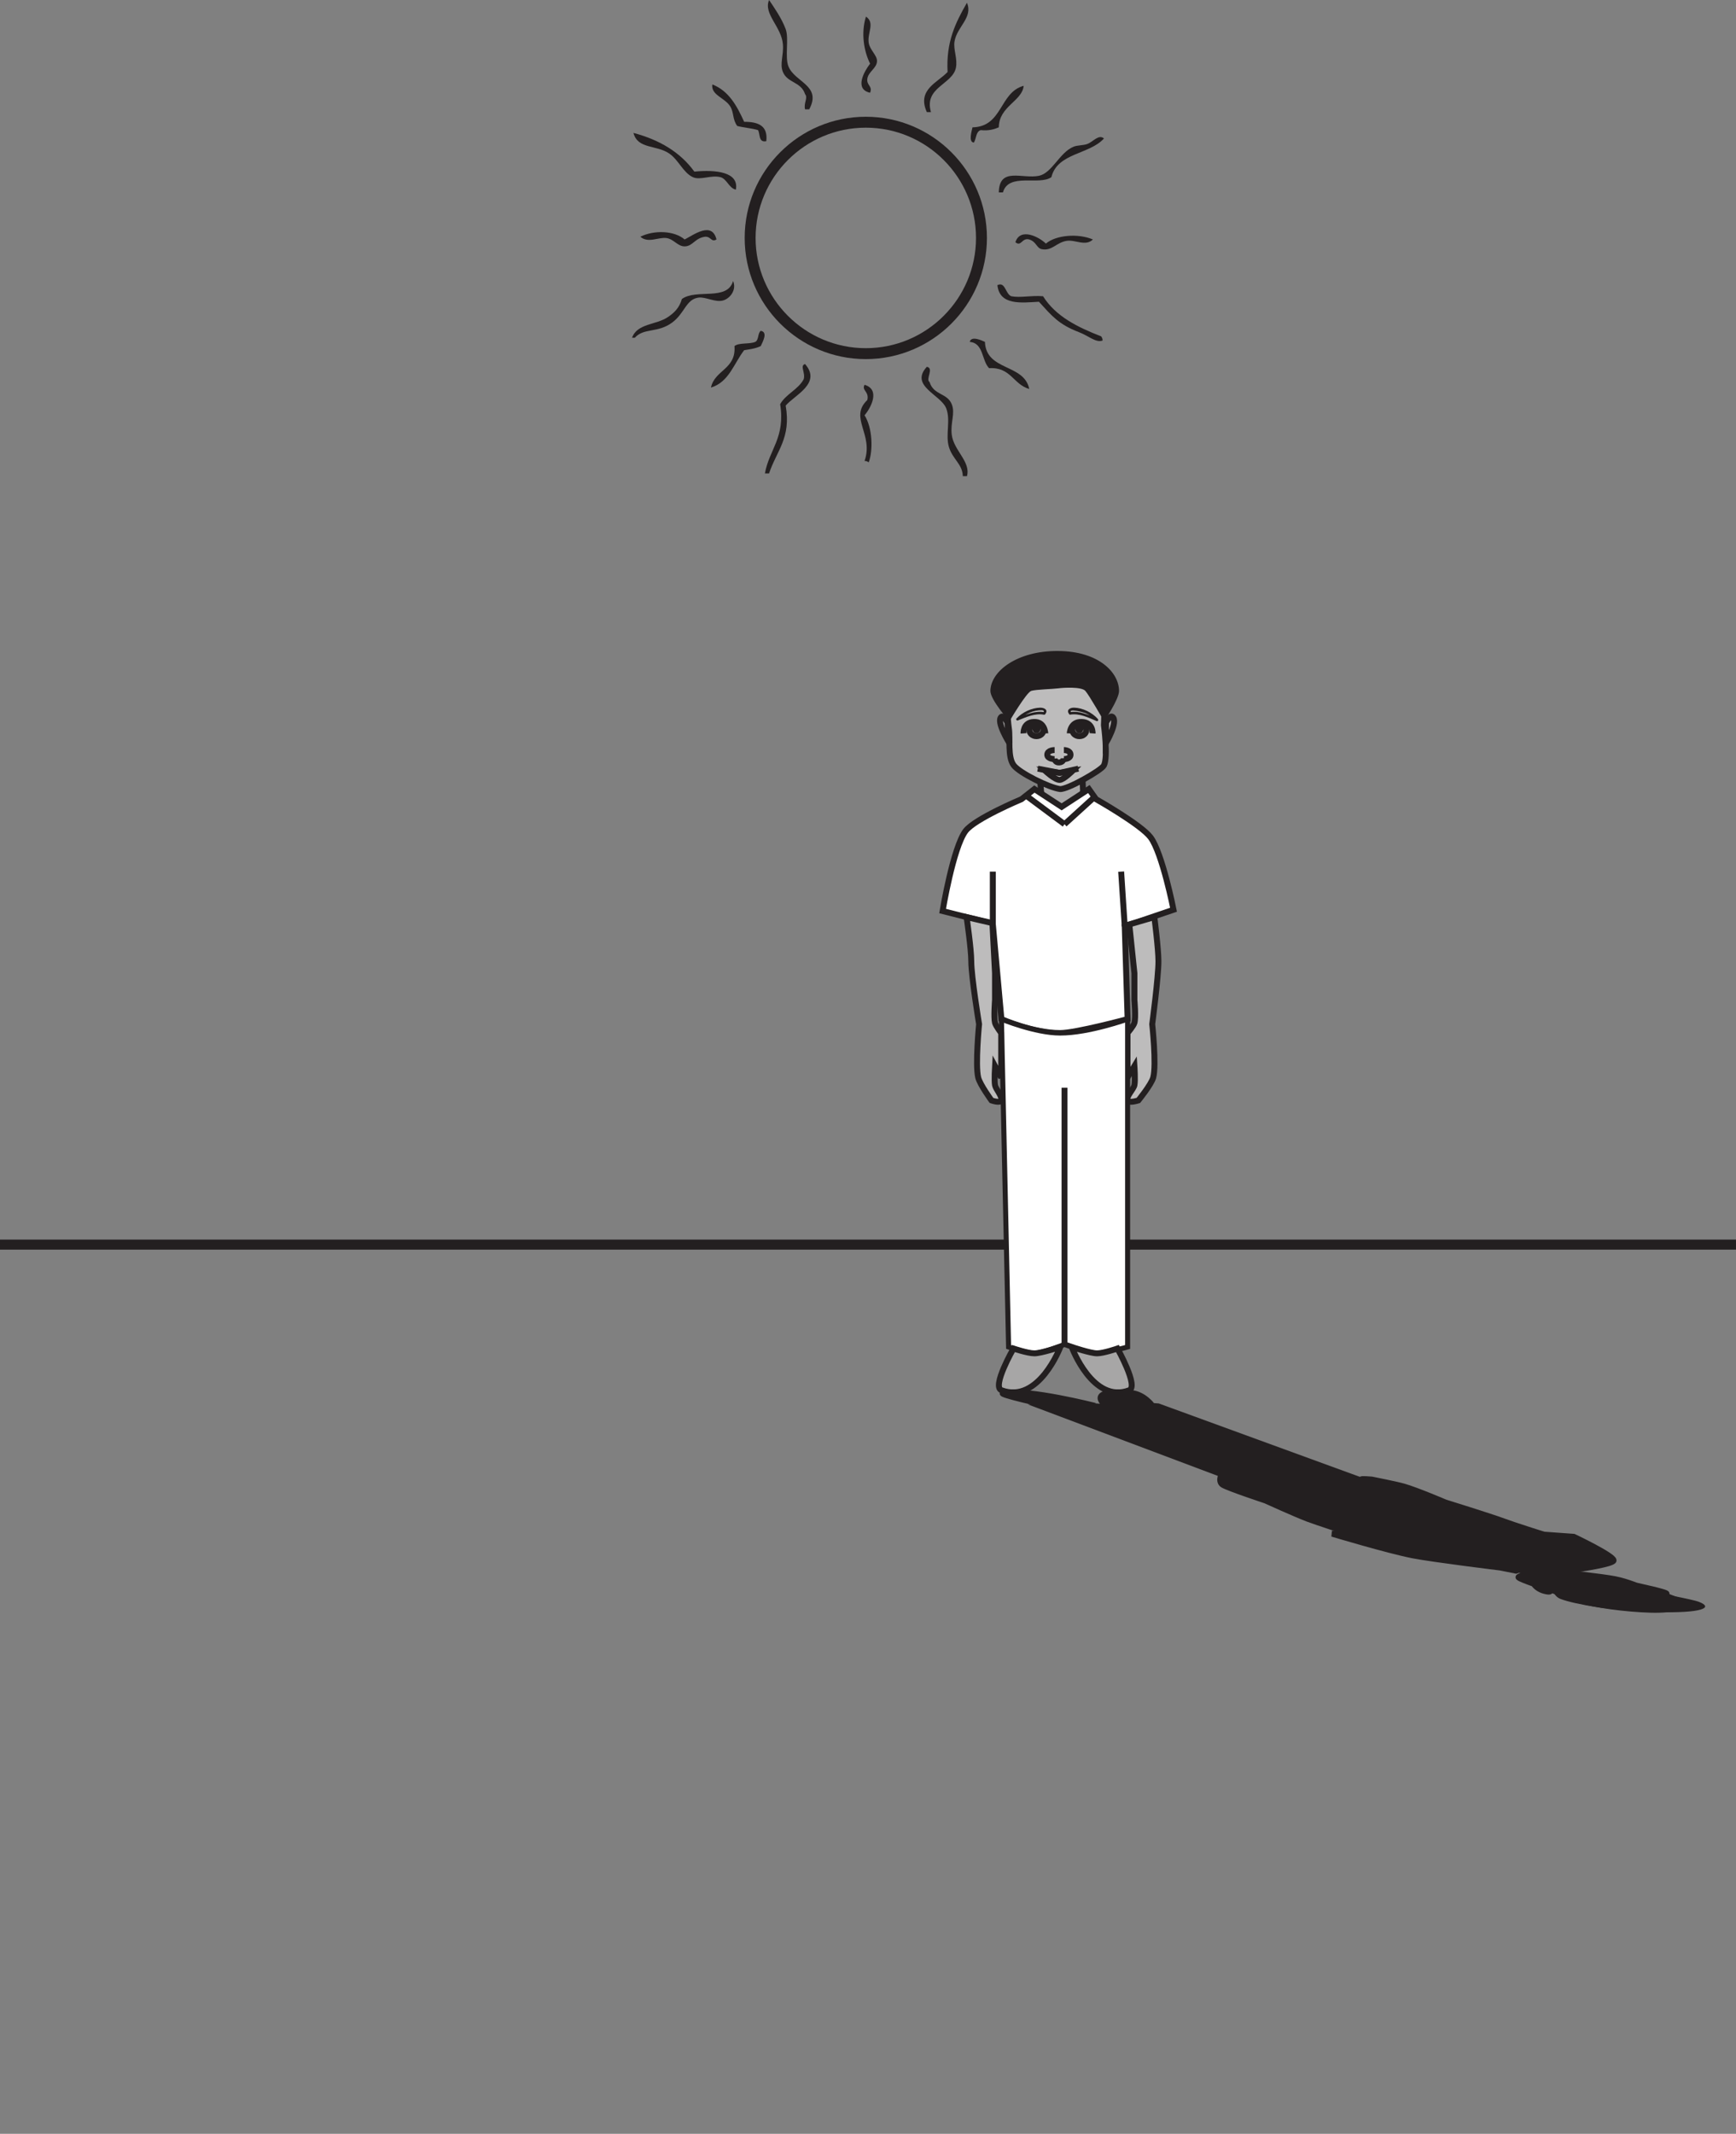 <?xml version="1.0" encoding="UTF-8"?>
<svg xmlns="http://www.w3.org/2000/svg" xmlns:xlink="http://www.w3.org/1999/xlink" width="344.666pt" height="423.491pt" viewBox="0 0 344.666 423.491" version="1.1">
<rect x="0" y="0" width="344.666" height="423.491" fill="#808080" stroke="none"/>
<defs>
<clipPath id="clip1">
  <path d="M 0 246 L 344.664 246 L 344.664 249 L 0 249 Z M 0 246 "/>
</clipPath>
</defs>
<g id="surface1">
<g clip-path="url(#clip1)" clip-rule="nonzero">
<path style="fill:none;stroke-width:2;stroke-linecap:butt;stroke-linejoin:miter;stroke:rgb(13.73%,12.16%,12.549%);stroke-opacity:1;stroke-miterlimit:10;" d="M 0.001 -0.002 L -344.666 -0.002 " transform="matrix(1,0,0,-1,344.666,247.014)"/>
</g>
<path style=" stroke:none;fill-rule:nonzero;fill:rgb(65.492%,64.864%,65.019%);fill-opacity:1;" d="M 215.043 163.105 L 206.516 163.105 L 206.516 154.938 L 215.043 154.938 Z M 215.043 163.105 "/>
<path style="fill-rule:nonzero;fill:rgb(100%,100%,100%);fill-opacity:1;stroke-width:1.176;stroke-linecap:butt;stroke-linejoin:miter;stroke:rgb(13.73%,12.16%,12.549%);stroke-opacity:1;stroke-miterlimit:4;" d="M 0.001 0 C 0.001 0 -9.276 -3.875 -11.104 -6.308 C -13.588 -9.609 -15.663 -22.195 -15.663 -22.195 L -5.694 -24.719 L -3.987 -43.64 C -3.987 -43.64 2.275 -46.426 7.689 -46.41 C 10.841 -46.398 21.068 -43.64 21.068 -43.64 L 20.498 -25.222 L 30.185 -21.941 C 30.185 -21.941 27.962 -10.676 25.626 -7.566 C 23.712 -5.023 14.806 0 14.806 0 L 13.38 2.016 L 7.974 -1.515 L 2.56 2.016 Z M 0.001 0 " transform="matrix(1,0,0,-1,202.807,158.613)"/>
<path style=" stroke:none;fill-rule:nonzero;fill:rgb(74.12%,73.648%,73.766%);fill-opacity:1;" d="M 223.855 218.395 C 223.543 217.617 225.051 216.207 225.23 215.371 C 225.426 214.449 225.23 211.574 225.23 211.574 L 223.855 213.852 L 223.855 205.023 C 223.855 205.023 225.051 203.633 225.23 203.004 C 225.543 201.945 225.23 198.469 225.23 198.469 L 225.23 193.164 L 224.215 183.465 L 229.188 182.016 C 229.188 182.016 230 188.34 229.996 190.789 C 229.996 193.934 228.762 203.258 228.762 203.258 C 228.762 203.258 229.641 211.352 228.961 213.852 C 228.582 215.25 226.012 218.395 226.012 218.395 C 226.012 218.395 224.105 219.008 223.855 218.395 "/>
<path style="fill:none;stroke-width:1.176;stroke-linecap:butt;stroke-linejoin:miter;stroke:rgb(13.73%,12.16%,12.549%);stroke-opacity:1;stroke-miterlimit:4;" d="M -0.001 0 C -0.313 0.778 1.195 2.188 1.374 3.024 C 1.57 3.945 1.374 6.82 1.374 6.82 L -0.001 4.543 L -0.001 13.371 C -0.001 13.371 1.195 14.762 1.374 15.391 C 1.687 16.449 1.374 19.926 1.374 19.926 L 1.374 25.231 L 0.359 34.93 L 5.332 36.379 C 5.332 36.379 6.144 30.055 6.14 27.606 C 6.14 24.461 4.906 15.137 4.906 15.137 C 4.906 15.137 5.785 7.043 5.105 4.543 C 4.726 3.145 2.156 0 2.156 0 C 2.156 0 0.249 -0.613 -0.001 0 Z M -0.001 0 " transform="matrix(1,0,0,-1,223.856,218.395)"/>
<path style=" stroke:none;fill-rule:nonzero;fill:rgb(100%,100%,100%);fill-opacity:1;" d="M 200.246 267.328 L 198.82 202.254 C 198.82 202.254 205.512 205.023 210.496 205.023 C 216.188 205.023 223.875 202.254 223.875 202.254 L 223.875 267.328 C 223.875 267.328 219.219 268.648 217.613 268.594 C 215.973 268.531 211.348 266.824 211.348 266.824 C 211.348 266.824 206.949 268.555 205.367 268.594 C 204.035 268.621 200.246 267.328 200.246 267.328 "/>
<path style="fill:none;stroke-width:1;stroke-linecap:butt;stroke-linejoin:miter;stroke:rgb(13.73%,12.16%,12.549%);stroke-opacity:1;stroke-miterlimit:10;" d="M 0.001 0.001 L -1.424 65.075 C -1.424 65.075 5.267 62.306 10.251 62.306 C 15.943 62.306 23.63 65.075 23.63 65.075 L 23.63 0.001 C 23.63 0.001 18.974 -1.319 17.369 -1.264 C 15.728 -1.202 11.103 0.505 11.103 0.505 C 11.103 0.505 6.705 -1.225 5.123 -1.264 C 3.791 -1.292 0.001 0.001 0.001 0.001 Z M 0.001 0.001 " transform="matrix(1,0,0,-1,200.245,267.329)"/>
<path style="fill:none;stroke-width:1.176;stroke-linecap:butt;stroke-linejoin:miter;stroke:rgb(13.73%,12.16%,12.549%);stroke-opacity:1;stroke-miterlimit:4;" d="M 0.001 0.001 L 0.001 50.954 " transform="matrix(1,0,0,-1,211.35,266.825)"/>
<path style=" stroke:none;fill-rule:nonzero;fill:rgb(74.12%,73.648%,73.766%);fill-opacity:1;" d="M 200.312 144.605 C 200.016 142.602 199.785 138.504 200.312 136.531 C 200.914 134.309 205.543 130.766 210.094 130.824 C 214.656 130.891 218.762 133.594 219.168 136.781 C 219.41 138.738 219.168 143.914 219.168 143.914 C 219.168 143.914 220.035 150.23 219.168 151.918 C 218.656 152.906 211.812 156.773 210.441 156.598 C 208.27 156.312 202.395 153.402 201.262 151.883 C 200 150.211 200.605 146.547 200.312 144.605 "/>
<path style="fill:none;stroke-width:1.176;stroke-linecap:butt;stroke-linejoin:miter;stroke:rgb(13.73%,12.16%,12.549%);stroke-opacity:1;stroke-miterlimit:4;" d="M -0.001 -0.002 C -0.297 2.002 -0.528 6.1 -0.001 8.072 C 0.601 10.295 5.23 13.838 9.781 13.779 C 14.343 13.713 18.449 11.01 18.855 7.822 C 19.097 5.865 18.855 0.69 18.855 0.69 C 18.855 0.69 19.722 -5.627 18.855 -7.314 C 18.343 -8.303 11.499 -12.17 10.128 -11.994 C 7.957 -11.709 2.082 -8.799 0.949 -7.279 C -0.313 -5.607 0.292 -1.943 -0.001 -0.002 Z M -0.001 -0.002 " transform="matrix(1,0,0,-1,200.313,144.604)"/>
<path style=" stroke:none;fill-rule:nonzero;fill:rgb(74.12%,73.648%,73.766%);fill-opacity:1;" d="M 198.777 218.395 C 199.066 217.617 197.711 216.207 197.547 215.371 C 197.379 214.449 197.547 211.574 197.547 211.574 L 198.777 213.852 L 198.777 205.023 C 198.777 205.023 197.719 203.633 197.547 203.004 C 197.277 201.945 197.547 198.469 197.547 198.469 L 197.547 193.164 L 197.035 183.207 L 191.906 182.016 C 191.906 182.016 192.836 188.332 192.836 190.773 C 192.84 193.914 194.387 203.258 194.387 203.258 C 194.387 203.258 193.602 211.352 194.211 213.852 C 194.551 215.25 196.848 218.395 196.848 218.395 C 196.848 218.395 198.559 219.008 198.777 218.395 "/>
<path style="fill:none;stroke-width:1.176;stroke-linecap:butt;stroke-linejoin:miter;stroke:rgb(13.73%,12.16%,12.549%);stroke-opacity:1;stroke-miterlimit:4;" d="M -0.001 0 C 0.288 0.778 -1.068 2.188 -1.232 3.024 C -1.4 3.945 -1.232 6.82 -1.232 6.82 L -0.001 4.543 L -0.001 13.371 C -0.001 13.371 -1.06 14.762 -1.232 15.391 C -1.501 16.449 -1.232 19.926 -1.232 19.926 L -1.232 25.231 L -1.744 35.188 L -6.873 36.379 C -6.873 36.379 -5.943 30.063 -5.943 27.621 C -5.939 24.481 -4.392 15.137 -4.392 15.137 C -4.392 15.137 -5.177 7.043 -4.568 4.543 C -4.228 3.145 -1.931 0 -1.931 0 C -1.931 0 -0.22 -0.613 -0.001 0 Z M -0.001 0 " transform="matrix(1,0,0,-1,198.779,218.395)"/>
<path style="fill:none;stroke-width:1.176;stroke-linecap:butt;stroke-linejoin:miter;stroke:rgb(13.73%,12.16%,12.549%);stroke-opacity:1;stroke-miterlimit:4;" d="M -0.002 -0.002 L 0.112 -2.724 " transform="matrix(1,0,0,-1,214.931,154.619)"/>
<path style="fill:none;stroke-width:1.176;stroke-linecap:butt;stroke-linejoin:miter;stroke:rgb(13.73%,12.16%,12.549%);stroke-opacity:1;stroke-miterlimit:4;" d="M 0.001 -0.001 L 0.205 -2.407 " transform="matrix(1,0,0,-1,206.514,154.937)"/>
<path style=" stroke:none;fill-rule:nonzero;fill:rgb(65.492%,64.864%,65.019%);fill-opacity:1;" d="M 198.82 275.91 C 196.875 275.176 201.219 267.637 201.219 267.637 C 201.219 267.637 204.035 268.59 205.367 268.594 C 206.707 268.594 210.523 267.328 210.523 267.328 C 210.523 267.328 206.223 278.68 198.82 275.91 "/>
<path style="fill:none;stroke-width:1.176;stroke-linecap:butt;stroke-linejoin:miter;stroke:rgb(13.73%,12.16%,12.549%);stroke-opacity:1;stroke-miterlimit:4;" d="M 0.002 -0.002 C -1.944 0.733 2.4 8.272 2.4 8.272 C 2.4 8.272 5.216 7.319 6.548 7.315 C 7.888 7.315 11.705 8.58 11.705 8.58 C 11.705 8.58 7.404 -2.771 0.002 -0.002 Z M 0.002 -0.002 " transform="matrix(1,0,0,-1,198.819,275.908)"/>
<path style=" stroke:none;fill-rule:nonzero;fill:rgb(65.492%,64.864%,65.019%);fill-opacity:1;" d="M 224.203 275.91 C 226.098 275.176 221.859 267.637 221.859 267.637 C 221.859 267.637 219.102 268.59 217.809 268.594 C 216.504 268.594 212.773 267.328 212.773 267.328 C 212.773 267.328 216.973 278.68 224.203 275.91 "/>
<path style="fill:none;stroke-width:1.176;stroke-linecap:butt;stroke-linejoin:miter;stroke:rgb(13.73%,12.16%,12.549%);stroke-opacity:1;stroke-miterlimit:4;" d="M -0.001 -0.002 C 1.893 0.733 -2.345 8.272 -2.345 8.272 C -2.345 8.272 -5.103 7.319 -6.396 7.315 C -7.701 7.315 -11.431 8.58 -11.431 8.58 C -11.431 8.58 -7.232 -2.771 -0.001 -0.002 Z M -0.001 -0.002 " transform="matrix(1,0,0,-1,224.205,275.908)"/>
<path style="fill:none;stroke-width:1.176;stroke-linecap:butt;stroke-linejoin:miter;stroke:rgb(13.73%,12.16%,12.549%);stroke-opacity:1;stroke-miterlimit:4;" d="M 0 -0.002 L 7.637 -5.681 " transform="matrix(1,0,0,-1,203.714,157.897)"/>
<path style="fill:none;stroke-width:1.176;stroke-linecap:butt;stroke-linejoin:miter;stroke:rgb(13.73%,12.16%,12.549%);stroke-opacity:1;stroke-miterlimit:4;" d="M 0.001 -0.001 L 5.951 5.402 " transform="matrix(1,0,0,-1,211.35,163.577)"/>
<path style="fill:none;stroke-width:1.176;stroke-linecap:butt;stroke-linejoin:miter;stroke:rgb(13.73%,12.16%,12.549%);stroke-opacity:1;stroke-miterlimit:4;" d="M 0.001 0 L 0.001 10.344 " transform="matrix(1,0,0,-1,197.112,183.332)"/>
<path style="fill:none;stroke-width:1.176;stroke-linecap:butt;stroke-linejoin:miter;stroke:rgb(13.73%,12.16%,12.549%);stroke-opacity:1;stroke-miterlimit:4;" d="M -0.001 0 L -0.711 10.848 " transform="matrix(1,0,0,-1,223.305,183.836)"/>
<path style="fill-rule:nonzero;fill:rgb(65.492%,64.864%,65.019%);fill-opacity:1;stroke-width:1.176;stroke-linecap:butt;stroke-linejoin:miter;stroke:rgb(13.73%,12.16%,12.549%);stroke-opacity:1;stroke-miterlimit:4;" d="M 0.001 -0.001 C 0.001 -0.001 -0.707 1.491 -1.167 1.148 C -2.343 0.257 0.415 -4.106 0.415 -4.106 Z M 0.001 -0.001 " transform="matrix(1,0,0,-1,200,143.402)"/>
<path style="fill-rule:nonzero;fill:rgb(65.492%,64.864%,65.019%);fill-opacity:1;stroke-width:1.176;stroke-linecap:butt;stroke-linejoin:miter;stroke:rgb(13.73%,12.16%,12.549%);stroke-opacity:1;stroke-miterlimit:4;" d="M 0.001 -0.001 C 0.001 -0.001 0.766 1.491 1.266 1.148 C 2.543 0.257 -0.027 -4.106 -0.027 -4.106 Z M 0.001 -0.001 " transform="matrix(1,0,0,-1,219.582,143.402)"/>
<path style="fill:none;stroke-width:1.176;stroke-linecap:butt;stroke-linejoin:miter;stroke:rgb(13.73%,12.16%,12.549%);stroke-opacity:1;stroke-miterlimit:4;" d="M 0.001 0 C 0.001 0 -0.057 2.356 -2.26 2.27 C -4.463 2.192 -4.315 0 -4.315 0 " transform="matrix(1,0,0,-1,207.53,145.551)"/>
<path style="fill:none;stroke-width:1.176;stroke-linecap:butt;stroke-linejoin:miter;stroke:rgb(13.73%,12.16%,12.549%);stroke-opacity:1;stroke-miterlimit:4;" d="M 0.001 -0.001 C 0.001 -0.676 -0.627 -1.223 -1.397 -1.223 C -2.166 -1.223 -2.791 -0.676 -2.791 -0.001 C -2.791 0.679 -2.166 1.226 -1.397 1.226 C -0.627 1.226 0.001 0.679 0.001 -0.001 Z M 0.001 -0.001 " transform="matrix(1,0,0,-1,207.174,144.882)"/>
<path style=" stroke:none;fill-rule:nonzero;fill:rgb(13.73%,12.16%,12.549%);fill-opacity:1;" d="M 206.59 144.609 C 206.59 145.129 206.227 145.551 205.777 145.551 C 205.332 145.551 204.969 145.129 204.969 144.609 C 204.969 144.086 205.332 143.656 205.777 143.656 C 206.227 143.656 206.59 144.086 206.59 144.609 "/>
<path style="fill:none;stroke-width:1.176;stroke-linecap:butt;stroke-linejoin:miter;stroke:rgb(13.73%,12.16%,12.549%);stroke-opacity:1;stroke-miterlimit:4;" d="M 0.001 0 C 0.001 0 0.063 2.356 2.372 2.27 C 4.684 2.192 4.532 0 4.532 0 " transform="matrix(1,0,0,-1,212.39,145.551)"/>
<path style="fill:none;stroke-width:1.176;stroke-linecap:butt;stroke-linejoin:miter;stroke:rgb(13.73%,12.16%,12.549%);stroke-opacity:1;stroke-miterlimit:4;" d="M 0.001 -0.001 C 0.001 -0.676 0.626 -1.223 1.392 -1.223 C 2.162 -1.223 2.783 -0.676 2.783 -0.001 C 2.783 0.679 2.162 1.226 1.392 1.226 C 0.626 1.226 0.001 0.679 0.001 -0.001 Z M 0.001 -0.001 " transform="matrix(1,0,0,-1,212.905,144.882)"/>
<path style=" stroke:none;fill-rule:nonzero;fill:rgb(13.73%,12.16%,12.549%);fill-opacity:1;" d="M 213.488 144.609 C 213.488 145.129 213.848 145.551 214.297 145.551 C 214.746 145.551 215.105 145.129 215.105 144.609 C 215.105 144.086 214.746 143.656 214.297 143.656 C 213.848 143.656 213.488 144.086 213.488 144.609 "/>
<path style="fill:none;stroke-width:1.176;stroke-linecap:butt;stroke-linejoin:miter;stroke:rgb(13.73%,12.16%,12.549%);stroke-opacity:1;stroke-miterlimit:4;" d="M 0.001 0 L 4.337 -0.836 L 8.048 0 " transform="matrix(1,0,0,-1,206.045,152.555)"/>
<path style="fill:none;stroke-width:1.176;stroke-linecap:butt;stroke-linejoin:miter;stroke:rgb(13.73%,12.16%,12.549%);stroke-opacity:1;stroke-miterlimit:4;" d="M 0.002 -0.002 C 0.791 0.022 2.595 1.815 2.595 1.815 L 0.002 1.397 L -2.885 1.815 C -2.885 1.815 -0.936 -0.021 0.002 -0.002 Z M 0.002 -0.002 " transform="matrix(1,0,0,-1,210.381,154.783)"/>
<path style="fill:none;stroke-width:1.176;stroke-linecap:butt;stroke-linejoin:miter;stroke:rgb(13.73%,12.16%,12.549%);stroke-opacity:1;stroke-miterlimit:4;" d="M 0 0 C 0 0 1.317 0 1.317 -0.937 C 1.317 -1.801 0 -1.801 0 -1.801 " transform="matrix(1,0,0,-1,211.226,148.856)"/>
<path style="fill:none;stroke-width:1.176;stroke-linecap:butt;stroke-linejoin:miter;stroke:rgb(13.73%,12.16%,12.549%);stroke-opacity:1;stroke-miterlimit:4;" d="M 0.002 0 C 0.002 0 -1.456 0 -1.456 -0.937 C -1.456 -1.801 0.002 -1.801 0.002 -1.801 " transform="matrix(1,0,0,-1,209.381,148.856)"/>
<path style="fill:none;stroke-width:1.176;stroke-linecap:butt;stroke-linejoin:miter;stroke:rgb(13.73%,12.16%,12.549%);stroke-opacity:1;stroke-miterlimit:4;" d="M 0 0.001 C 0 0.001 0.028 -0.815 -0.914 -0.85 C -1.769 -0.882 -1.804 -0.061 -1.804 -0.061 " transform="matrix(1,0,0,-1,211.179,150.478)"/>
<path style=" stroke:none;fill-rule:nonzero;fill:rgb(13.73%,12.16%,12.549%);fill-opacity:1;" d="M 210.066 136.617 C 209.016 136.758 205.727 136.828 204.754 137.113 C 203.789 137.395 200.414 143.152 200.414 143.152 C 200.414 143.152 196.609 138.891 196.633 137.113 C 196.688 133.215 201.938 129.145 210.066 129.199 C 218.195 129.246 222.156 133.496 222.176 137.113 C 222.184 138.797 219.195 143.152 219.195 143.152 C 219.195 143.152 216.246 137.965 215.477 137.113 C 214.715 136.262 211.117 136.469 210.066 136.617 "/>
<path style=" stroke:none;fill-rule:nonzero;fill:rgb(13.73%,12.16%,12.549%);fill-opacity:1;" d="M 207.504 141.762 C 208.215 140.863 207.305 140.441 206.512 140.449 C 204.852 140.48 202.988 141.344 201.82 142.59 C 201.648 142.77 201.855 143.078 202.078 142.988 C 203.68 142.344 205.539 141.492 207.277 141.848 C 207.578 141.906 207.68 141.414 207.375 141.355 C 205.543 140.984 203.613 141.836 201.922 142.516 C 202.008 142.648 202.09 142.785 202.176 142.918 C 202.812 142.246 203.652 141.773 204.477 141.422 C 205.207 141.109 206 140.961 206.781 140.949 C 207.152 140.945 207.391 141.117 207.148 141.438 C 206.949 141.684 207.309 142.016 207.504 141.762 "/>
<path style=" stroke:none;fill-rule:nonzero;fill:rgb(13.73%,12.16%,12.549%);fill-opacity:1;" d="M 212.664 141.441 C 211.969 140.488 215.191 141.402 215.469 141.516 C 216.27 141.863 217.066 142.402 217.652 143.074 C 217.742 142.93 217.828 142.797 217.922 142.656 C 216.242 141.93 214.316 141.008 212.453 141.332 C 212.152 141.387 212.176 141.887 212.48 141.832 C 214.262 141.523 216.098 142.41 217.703 143.105 C 217.961 143.219 218.152 142.902 217.969 142.695 C 216.832 141.402 214.957 140.496 213.273 140.445 C 212.504 140.422 211.625 140.844 212.266 141.723 C 212.453 141.98 212.852 141.695 212.664 141.441 "/>
<path style=" stroke:none;fill-rule:nonzero;fill:rgb(13.73%,12.16%,12.549%);fill-opacity:1;" d="M 297.082 309.824 L 306.121 309.973 L 312.582 312.398 L 303.508 312.238 Z M 297.082 309.824 "/>
<path style="fill-rule:nonzero;fill:rgb(13.73%,12.16%,12.549%);fill-opacity:1;stroke-width:1.176;stroke-linecap:butt;stroke-linejoin:miter;stroke:rgb(13.73%,12.16%,12.549%);stroke-opacity:1;stroke-miterlimit:4;" d="M -0.001 0 C -0.001 0 6.76 0.988 6.752 1.684 C 6.741 2.629 -1.154 6.371 -1.154 6.371 L -13.63 7.274 L -30.466 12.938 C -30.466 12.938 -39.185 13.84 -44.787 13.895 C -48.048 13.926 -56.501 13.227 -56.501 13.227 L -41.501 7.801 L -49.111 6.981 C -49.111 6.981 -38.005 3.645 -33.111 2.692 C -29.107 1.91 -15.724 0.27 -15.724 0.27 L -12.626 -0.351 L -9.662 0.594 L -1.123 -0.554 Z M -0.001 0 " transform="matrix(1,0,0,-1,313.611,311.375)"/>
<path style=" stroke:none;fill-rule:nonzero;fill:rgb(13.73%,12.16%,12.549%);fill-opacity:1;" d="M 244.508 293.398 C 245.438 293.629 244.984 294.031 245.453 294.273 C 245.973 294.543 248.418 295.391 248.418 295.391 L 248.059 294.734 L 254.965 297.332 C 254.965 297.332 254.809 297.727 255.113 297.91 C 255.617 298.219 258.66 299.246 258.66 299.246 L 262.801 300.805 L 271.445 303.668 L 267.359 304.023 C 267.359 304.023 261.582 302.156 259.68 301.438 C 257.23 300.516 251.246 297.793 251.246 297.793 C 251.246 297.793 244.031 295.41 242.785 294.684 C 242.09 294.277 242.281 293.375 242.281 293.375 C 242.281 293.375 243.77 293.215 244.508 293.398 "/>
<path style="fill:none;stroke-width:1.176;stroke-linecap:butt;stroke-linejoin:miter;stroke:rgb(13.73%,12.16%,12.549%);stroke-opacity:1;stroke-miterlimit:4;" d="M 0.001 -0.002 C 0.93 -0.232 0.477 -0.635 0.946 -0.877 C 1.465 -1.146 3.911 -1.994 3.911 -1.994 L 3.551 -1.338 L 10.458 -3.935 C 10.458 -3.935 10.301 -4.33 10.606 -4.513 C 11.11 -4.822 14.153 -5.849 14.153 -5.849 L 18.293 -7.408 L 26.938 -10.271 L 22.852 -10.627 C 22.852 -10.627 17.075 -8.76 15.172 -8.041 C 12.723 -7.119 6.739 -4.396 6.739 -4.396 C 6.739 -4.396 -0.476 -2.013 -1.722 -1.287 C -2.417 -0.881 -2.226 0.022 -2.226 0.022 C -2.226 0.022 -0.738 0.182 0.001 -0.002 Z M 0.001 -0.002 " transform="matrix(1,0,0,-1,244.507,293.397)"/>
<path style=" stroke:none;fill-rule:nonzero;fill:rgb(13.73%,12.16%,12.549%);fill-opacity:1;" d="M 229.961 279.031 L 283.145 298.438 C 283.145 298.438 273.996 297.535 268.824 297.48 C 262.918 297.418 257.109 298.148 257.109 298.148 L 206.219 278.996 C 206.219 278.996 209.863 278.613 211.52 278.633 C 213.215 278.652 219.203 279.164 219.203 279.164 C 219.203 279.164 222.258 278.656 223.816 278.648 C 225.125 278.641 229.961 279.031 229.961 279.031 "/>
<path style="fill:none;stroke-width:1;stroke-linecap:butt;stroke-linejoin:miter;stroke:rgb(13.73%,12.16%,12.549%);stroke-opacity:1;stroke-miterlimit:10;" d="M -0.001 -0.002 L 53.182 -19.408 C 53.182 -19.408 44.034 -18.506 38.862 -18.451 C 32.956 -18.388 27.147 -19.119 27.147 -19.119 L -23.744 0.033 C -23.744 0.033 -20.099 0.416 -18.443 0.397 C -16.748 0.377 -10.759 -0.135 -10.759 -0.135 C -10.759 -0.135 -7.705 0.373 -6.146 0.381 C -4.837 0.389 -0.001 -0.002 -0.001 -0.002 Z M -0.001 -0.002 " transform="matrix(1,0,0,-1,229.962,279.029)"/>
<path style="fill-rule:nonzero;fill:rgb(13.73%,12.16%,12.549%);fill-opacity:1;stroke-width:1.176;stroke-linecap:butt;stroke-linejoin:miter;stroke:rgb(13.73%,12.16%,12.549%);stroke-opacity:1;stroke-miterlimit:4;" d="M 0.001 -0.001 L 40.185 -15.095 " transform="matrix(1,0,0,-1,219.202,279.163)"/>
<path style=" stroke:none;fill-rule:nonzero;fill:rgb(13.73%,12.16%,12.549%);fill-opacity:1;" d="M 327.391 315.598 C 329.297 316.199 332.801 317.426 333.801 318 C 334.918 318.648 332.754 319.602 327.805 319.48 C 322.844 319.355 316.301 318.465 313.363 317.516 C 311.566 316.934 307.766 315.41 307.766 315.41 C 307.766 315.41 301.883 313.531 301.488 313.051 C 301.262 312.77 305.496 311.754 307.098 311.832 C 309.629 311.957 318.184 312.934 320.598 313.406 C 323.27 313.93 325.531 315.012 327.391 315.598 "/>
<path style="fill:none;stroke-width:1.176;stroke-linecap:butt;stroke-linejoin:miter;stroke:rgb(13.73%,12.16%,12.549%);stroke-opacity:1;stroke-miterlimit:4;" d="M 0.001 -0.002 C 1.908 -0.603 5.412 -1.83 6.412 -2.404 C 7.529 -3.053 5.365 -4.006 0.415 -3.885 C -4.545 -3.76 -11.088 -2.869 -14.026 -1.92 C -15.823 -1.338 -19.624 0.186 -19.624 0.186 C -19.624 0.186 -25.506 2.065 -25.901 2.545 C -26.127 2.826 -21.893 3.842 -20.292 3.764 C -17.76 3.639 -9.206 2.662 -6.792 2.19 C -4.12 1.666 -1.858 0.584 0.001 -0.002 Z M 0.001 -0.002 " transform="matrix(1,0,0,-1,327.389,315.596)"/>
<path style=" stroke:none;fill-rule:nonzero;fill:rgb(13.73%,12.16%,12.549%);fill-opacity:1;" d="M 270.348 293.625 C 270.672 293.852 273.188 294.285 274.023 294.535 C 274.934 294.812 277.043 295.668 277.043 295.668 L 273.961 294.977 L 280.98 297.609 C 280.98 297.609 283.188 298.035 283.863 298.227 C 284.992 298.547 287.477 299.582 287.477 299.582 L 291.695 301.164 L 300.164 304.141 L 306.492 304.574 C 306.492 304.574 300.473 302.668 298.523 301.938 C 296.016 301 286.949 298.188 286.949 298.188 C 286.949 298.188 281.305 295.773 278.684 295.023 C 277.215 294.602 272.34 293.641 272.34 293.641 C 272.34 293.641 270.086 293.441 270.348 293.625 "/>
<path style="fill:none;stroke-width:1.176;stroke-linecap:butt;stroke-linejoin:miter;stroke:rgb(13.73%,12.16%,12.549%);stroke-opacity:1;stroke-miterlimit:4;" d="M -0 -0.002 C 0.324 -0.228 2.839 -0.662 3.675 -0.912 C 4.585 -1.189 6.695 -2.045 6.695 -2.045 L 3.613 -1.353 L 10.632 -3.986 C 10.632 -3.986 12.839 -4.412 13.515 -4.603 C 14.644 -4.924 17.128 -5.959 17.128 -5.959 L 21.347 -7.541 L 29.816 -10.517 L 36.144 -10.951 C 36.144 -10.951 30.125 -9.045 28.175 -8.314 C 25.668 -7.377 16.601 -4.564 16.601 -4.564 C 16.601 -4.564 10.957 -2.15 8.335 -1.4 C 6.867 -0.978 1.992 -0.017 1.992 -0.017 C 1.992 -0.017 -0.262 0.182 -0 -0.002 Z M -0 -0.002 " transform="matrix(1,0,0,-1,270.348,293.623)"/>
<path style="fill-rule:nonzero;fill:rgb(13.73%,12.16%,12.549%);fill-opacity:1;stroke-width:1.176;stroke-linecap:butt;stroke-linejoin:miter;stroke:rgb(13.73%,12.16%,12.549%);stroke-opacity:1;stroke-miterlimit:4;" d="M -0.002 -0.002 L -2.263 0.807 " transform="matrix(1,0,0,-1,303.877,312.334)"/>
<path style="fill-rule:nonzero;fill:rgb(13.73%,12.16%,12.549%);fill-opacity:1;stroke-width:1.176;stroke-linecap:butt;stroke-linejoin:miter;stroke:rgb(13.73%,12.16%,12.549%);stroke-opacity:1;stroke-miterlimit:4;" d="M -0.001 0.001 L -2.123 0.72 " transform="matrix(1,0,0,-1,312.584,312.4)"/>
<path style=" stroke:none;fill-rule:nonzero;fill:rgb(13.73%,12.16%,12.549%);fill-opacity:1;" d="M 224.574 276.473 C 227.098 276.691 228.742 278.938 228.742 278.938 C 228.742 278.938 225.152 278.648 223.816 278.648 C 222.473 278.645 219.637 279.016 219.637 279.016 C 219.637 279.016 214.977 275.648 224.574 276.473 "/>
<path style="fill:none;stroke-width:1.176;stroke-linecap:butt;stroke-linejoin:miter;stroke:rgb(13.73%,12.16%,12.549%);stroke-opacity:1;stroke-miterlimit:4;" d="M 0.001 0.001 C 2.525 -0.218 4.169 -2.464 4.169 -2.464 C 4.169 -2.464 0.58 -2.175 -0.756 -2.175 C -2.1 -2.171 -4.936 -2.542 -4.936 -2.542 C -4.936 -2.542 -9.596 0.825 0.001 0.001 Z M 0.001 0.001 " transform="matrix(1,0,0,-1,224.573,276.474)"/>
<path style=" stroke:none;fill-rule:nonzero;fill:rgb(13.73%,12.16%,12.549%);fill-opacity:1;" d="M 199.18 276.473 C 197.859 276.688 208.004 278.91 208.004 278.91 C 208.004 278.91 210.023 278.633 211.324 278.633 C 212.637 278.633 217.375 279.012 217.375 279.012 C 217.375 279.012 204.238 275.652 199.18 276.473 "/>
<path style="fill:none;stroke-width:1.176;stroke-linecap:butt;stroke-linejoin:miter;stroke:rgb(13.73%,12.16%,12.549%);stroke-opacity:1;stroke-miterlimit:4;" d="M -0.001 -0.001 C -1.321 -0.216 8.824 -2.438 8.824 -2.438 C 8.824 -2.438 10.843 -2.161 12.144 -2.161 C 13.457 -2.161 18.195 -2.54 18.195 -2.54 C 18.195 -2.54 5.058 0.82 -0.001 -0.001 Z M -0.001 -0.001 " transform="matrix(1,0,0,-1,199.18,276.472)"/>
<path style="fill-rule:nonzero;fill:rgb(13.73%,12.16%,12.549%);fill-opacity:1;stroke-width:1.176;stroke-linecap:butt;stroke-linejoin:miter;stroke:rgb(13.73%,12.16%,12.549%);stroke-opacity:1;stroke-miterlimit:4;" d="M 0 -0.002 L -12.589 1.823 " transform="matrix(1,0,0,-1,313.214,311.572)"/>
<path style="fill-rule:nonzero;fill:rgb(13.73%,12.16%,12.549%);fill-opacity:1;stroke-width:1.176;stroke-linecap:butt;stroke-linejoin:miter;stroke:rgb(13.73%,12.16%,12.549%);stroke-opacity:1;stroke-miterlimit:4;" d="M 0.001 -0.002 L -2.066 -1.49 " transform="matrix(1,0,0,-1,300.625,309.748)"/>
<path style="fill-rule:nonzero;fill:rgb(13.73%,12.16%,12.549%);fill-opacity:1;stroke-width:1.176;stroke-linecap:butt;stroke-linejoin:miter;stroke:rgb(13.73%,12.16%,12.549%);stroke-opacity:1;stroke-miterlimit:4;" d="M -0.001 0.001 L 8.234 -3.089 " transform="matrix(1,0,0,-1,299.981,304.103)"/>
<path style="fill-rule:nonzero;fill:rgb(13.73%,12.16%,12.549%);fill-opacity:1;stroke-width:1.176;stroke-linecap:butt;stroke-linejoin:miter;stroke:rgb(13.73%,12.16%,12.549%);stroke-opacity:1;stroke-miterlimit:4;" d="M -0.001 0 L 9.237 -3.207 " transform="matrix(1,0,0,-1,272.111,303.574)"/>
<path style="fill-rule:nonzero;fill:rgb(13.73%,12.16%,12.549%);fill-opacity:1;stroke-width:1.176;stroke-linecap:butt;stroke-linejoin:miter;stroke:rgb(13.73%,12.16%,12.549%);stroke-opacity:1;stroke-miterlimit:4;" d="M 0 -0.001 C 0 -0.001 1.942 -0.458 2.161 -0.368 C 2.715 -0.126 -3.703 1.234 -3.703 1.234 Z M 0 -0.001 " transform="matrix(1,0,0,-1,328.679,315.96)"/>
<path style="fill-rule:nonzero;fill:rgb(13.73%,12.16%,12.549%);fill-opacity:1;stroke-width:1.176;stroke-linecap:butt;stroke-linejoin:miter;stroke:rgb(13.73%,12.16%,12.549%);stroke-opacity:1;stroke-miterlimit:4;" d="M 0 0 C 0 0 0.348 -0.422 -0.457 -0.312 C -2.519 -0.023 -3.191 1.211 -3.191 1.211 Z M 0 0 " transform="matrix(1,0,0,-1,307.726,315.555)"/>
<path style="fill-rule:nonzero;fill:rgb(13.73%,12.16%,12.549%);fill-opacity:1;stroke-width:1.176;stroke-linecap:butt;stroke-linejoin:miter;stroke:rgb(13.73%,12.16%,12.549%);stroke-opacity:1;stroke-miterlimit:4;" d="M -0.001 -0.002 C -0.001 -0.002 1.92 -0.701 4.213 -0.721 C 6.51 -0.744 4.612 -0.088 4.612 -0.088 " transform="matrix(1,0,0,-1,318.923,315.166)"/>
<path style=" stroke:none;fill-rule:nonzero;fill:rgb(13.73%,12.16%,12.549%);fill-opacity:1;" d="M 319.832 315.371 C 319.297 315.172 319.535 315.02 320.359 315.039 C 321.18 315.055 322.281 315.227 322.816 315.43 C 323.352 315.633 323.121 315.781 322.297 315.766 C 321.473 315.75 320.367 315.574 319.832 315.371 "/>
<path style="fill:none;stroke-width:1.176;stroke-linecap:butt;stroke-linejoin:miter;stroke:rgb(13.73%,12.16%,12.549%);stroke-opacity:1;stroke-miterlimit:4;" d="M -0 0.001 C -0.536 0.2 -0.297 0.353 0.527 0.333 C 1.347 0.318 2.449 0.146 2.984 -0.057 C 3.519 -0.261 3.289 -0.409 2.464 -0.393 C 1.64 -0.378 0.535 -0.202 -0 0.001 Z M -0 0.001 " transform="matrix(1,0,0,-1,319.832,315.372)"/>
<path style=" stroke:none;fill-rule:nonzero;fill:rgb(13.73%,12.16%,12.549%);fill-opacity:1;" d="M 320.672 315.465 C 320.262 315.312 320.316 315.191 320.797 315.203 C 321.273 315.211 321.992 315.344 322.406 315.5 C 322.82 315.652 322.773 315.773 322.297 315.766 C 321.816 315.758 321.086 315.621 320.672 315.465 "/>
<path style="fill-rule:nonzero;fill:rgb(13.73%,12.16%,12.549%);fill-opacity:1;stroke-width:1.176;stroke-linecap:butt;stroke-linejoin:miter;stroke:rgb(13.73%,12.16%,12.549%);stroke-opacity:1;stroke-miterlimit:4;" d="M -0.001 0.001 C -0.001 0.001 1.792 -0.694 -0.747 -0.624 C -3.282 -0.553 -4.844 0.095 -4.844 0.095 " transform="matrix(1,0,0,-1,313.727,315.068)"/>
<path style=" stroke:none;fill-rule:nonzero;fill:rgb(13.73%,12.16%,12.549%);fill-opacity:1;" d="M 313.707 315.254 C 313.172 315.055 312.074 314.879 311.254 314.863 C 310.43 314.848 310.195 315 310.727 315.195 C 311.262 315.398 312.359 315.574 313.184 315.59 C 314.004 315.605 314.238 315.457 313.707 315.254 "/>
<path style="fill:none;stroke-width:1.176;stroke-linecap:butt;stroke-linejoin:miter;stroke:rgb(13.73%,12.16%,12.549%);stroke-opacity:1;stroke-miterlimit:4;" d="M 0.001 0.001 C -0.534 0.2 -1.631 0.376 -2.452 0.392 C -3.276 0.407 -3.51 0.255 -2.979 0.06 C -2.444 -0.143 -1.346 -0.319 -0.522 -0.335 C 0.298 -0.35 0.533 -0.202 0.001 0.001 Z M 0.001 0.001 " transform="matrix(1,0,0,-1,313.706,315.255)"/>
<path style=" stroke:none;fill-rule:nonzero;fill:rgb(13.73%,12.16%,12.549%);fill-opacity:1;" d="M 313.301 315.324 C 312.887 315.172 312.168 315.039 311.691 315.027 C 311.211 315.02 311.16 315.137 311.57 315.293 C 311.98 315.445 312.699 315.578 313.184 315.59 C 313.66 315.598 313.711 315.477 313.301 315.324 "/>
<path style="fill-rule:nonzero;fill:rgb(13.73%,12.16%,12.549%);fill-opacity:1;stroke-width:1.176;stroke-linecap:butt;stroke-linejoin:miter;stroke:rgb(13.73%,12.16%,12.549%);stroke-opacity:1;stroke-miterlimit:4;" d="M 0.001 -0.002 L -5.276 0.33 L -8.573 0.155 " transform="matrix(1,0,0,-1,314.967,313.115)"/>
<path style=" stroke:none;fill-rule:nonzero;fill:rgb(13.73%,12.16%,12.549%);fill-opacity:1;" d="M 308.59 312.371 C 307.762 312.363 307.258 312.859 307.258 312.859 L 309.691 312.785 L 313.094 312.965 C 313.094 312.965 309.566 312.383 308.59 312.371 "/>
<path style="fill:none;stroke-width:1.176;stroke-linecap:butt;stroke-linejoin:miter;stroke:rgb(13.73%,12.16%,12.549%);stroke-opacity:1;stroke-miterlimit:4;" d="M 0 0.001 C -0.828 0.009 -1.332 -0.487 -1.332 -0.487 L 1.102 -0.413 L 4.504 -0.593 C 4.504 -0.593 0.977 -0.011 0 0.001 Z M 0 0.001 " transform="matrix(1,0,0,-1,308.589,312.372)"/>
<path style="fill-rule:nonzero;fill:rgb(13.73%,12.16%,12.549%);fill-opacity:1;stroke-width:1.176;stroke-linecap:butt;stroke-linejoin:miter;stroke:rgb(13.73%,12.16%,12.549%);stroke-opacity:1;stroke-miterlimit:4;" d="M -0.001 -0.002 C -0.001 -0.002 -1.408 0.026 -2.146 0.303 C -2.826 0.561 -1.419 0.533 -1.419 0.533 " transform="matrix(1,0,0,-1,312.365,314.111)"/>
<path style="fill-rule:nonzero;fill:rgb(13.73%,12.16%,12.549%);fill-opacity:1;stroke-width:1.176;stroke-linecap:butt;stroke-linejoin:miter;stroke:rgb(13.73%,12.16%,12.549%);stroke-opacity:1;stroke-miterlimit:4;" d="M 0.001 0 C 0.001 0 1.552 -0.027 0.81 0.25 C 0.13 0.504 -1.42 0.532 -1.42 0.532 " transform="matrix(1,0,0,-1,314.334,314.149)"/>
<path style="fill-rule:nonzero;fill:rgb(13.73%,12.16%,12.549%);fill-opacity:1;stroke-width:1.176;stroke-linecap:butt;stroke-linejoin:miter;stroke:rgb(13.73%,12.16%,12.549%);stroke-opacity:1;stroke-miterlimit:4;" d="M 0.001 -0.001 C 0.001 -0.001 -0.675 0.241 0.301 0.234 C 1.192 0.226 1.876 -0.016 1.876 -0.016 " transform="matrix(1,0,0,-1,311.136,313.632)"/>
<path style=" stroke:none;fill-rule:nonzero;fill:rgb(13.73%,12.16%,12.549%);fill-opacity:1;" d="M 323.262 317.762 C 324.277 317.742 327.754 317.793 328.574 317.73 C 329.387 317.668 328.438 316.027 328.438 316.027 C 328.438 316.027 335.898 317.375 337.289 317.906 C 340.332 319.07 337.918 320.164 329.117 319.961 C 320.324 319.762 312.727 318.418 309.875 317.355 C 308.547 316.859 308.336 315.637 308.336 315.637 C 308.336 315.637 315.57 317.23 317.066 317.5 C 318.551 317.766 322.246 317.785 323.262 317.762 "/>
<path style=" stroke:none;fill-rule:nonzero;fill:rgb(13.73%,12.16%,12.549%);fill-opacity:1;" d="M 321.941 316.293 C 321.895 316.543 323.207 316.688 324.047 316.703 C 325.805 316.727 327.113 316.512 327.375 316.164 C 327.414 316.113 326.949 316.02 326.785 316.039 C 325.582 316.199 324.262 316.414 322.125 316.27 C 321.754 316.246 322.035 316.391 322.406 316.414 C 324.664 316.562 326.055 316.352 327.328 316.184 C 327.129 316.145 326.93 316.102 326.734 316.059 C 326.586 316.246 326.062 316.371 325.461 316.457 C 324.922 316.531 324.191 316.562 323.363 316.547 C 322.969 316.543 322.578 316.484 322.586 316.395 C 322.602 316.328 321.957 316.223 321.941 316.293 "/>
<path style=" stroke:none;fill-rule:nonzero;fill:rgb(13.73%,12.16%,12.549%);fill-opacity:1;" d="M 316.672 316.277 C 318.172 316.574 313.996 316.238 313.605 316.195 C 312.48 316.078 311.203 315.902 310.051 315.691 C 310.062 315.73 310.078 315.77 310.09 315.809 C 312.457 316.059 315.246 316.371 316.984 316.316 C 317.266 316.305 316.844 316.156 316.562 316.168 C 314.898 316.219 312.238 315.922 309.969 315.68 C 309.602 315.641 309.648 315.73 310.008 315.797 C 312.238 316.203 314.961 316.508 316.805 316.562 C 317.648 316.586 318.258 316.477 316.875 316.203 C 316.477 316.125 316.27 316.199 316.672 316.277 "/>
<path style=" stroke:none;fill-rule:evenodd;fill:rgb(13.73%,12.16%,12.549%);fill-opacity:1;" d="M 191.98 94.504 L 191.156 94.504 C 191.098 92.102 189.16 91.195 188.406 88.734 C 187.664 86.289 188.793 83.441 187.859 81.039 C 186.805 78.332 180.531 76.582 184.012 72.801 C 185.516 73.066 183.695 75.277 184.559 75.82 C 185.352 78.453 188.043 77.957 188.957 80.219 C 189.703 82.055 188.668 83.844 188.957 86.262 C 189.344 89.43 192.781 91.617 191.98 94.504 "/>
<path style=" stroke:none;fill-rule:evenodd;fill:rgb(13.73%,12.16%,12.549%);fill-opacity:1;" d="M 152.691 93.957 L 151.867 93.957 C 152.711 89.211 155.949 86.863 154.891 80.219 C 156.051 78.172 158.43 77.348 159.562 75.273 C 159.961 73.973 158.742 72.57 159.836 72.25 C 163.184 76.078 157.766 78.402 155.988 80.496 C 157.121 86.914 154.164 89.5 152.691 93.957 "/>
<path style=" stroke:none;fill-rule:evenodd;fill:rgb(13.73%,12.16%,12.549%);fill-opacity:1;" d="M 172.477 91.758 C 172.25 91.613 172.023 91.473 171.648 91.48 C 173.512 86.18 168.5 82.906 172.195 79.395 C 172.609 77.676 171.023 77.527 171.648 76.371 C 174.82 77.297 172.938 80.91 171.648 82.418 C 173.25 84.949 173.352 89.406 172.477 91.758 "/>
<path style=" stroke:none;fill-rule:evenodd;fill:rgb(13.73%,12.16%,12.549%);fill-opacity:1;" d="M 204.344 77.195 C 201.188 76.32 200.684 72.801 196.379 73.074 C 194.875 71.555 195.316 68.09 192.531 67.855 C 192.828 66.555 195.012 67.613 195.551 67.855 C 195.77 73.68 203.348 72.148 204.344 77.195 "/>
<path style=" stroke:none;fill-rule:evenodd;fill:rgb(13.73%,12.16%,12.549%);fill-opacity:1;" d="M 141.152 76.922 C 141.906 73.375 146.172 73.332 145.824 68.68 C 146.75 67.957 148.797 68.352 149.945 67.855 C 150.68 67.492 150.406 66.125 151.043 65.656 C 152.547 65.918 151.391 67.887 151.043 68.68 C 150.141 69.148 148.926 69.312 147.742 69.504 C 145.707 72.137 144.734 75.836 141.152 76.922 "/>
<path style=" stroke:none;fill-rule:evenodd;fill:rgb(13.73%,12.16%,12.549%);fill-opacity:1;" d="M 198.023 56.594 C 199.605 55.828 199.598 58.316 200.77 58.793 C 202.637 59.148 204.637 58.598 207.09 58.793 C 209.59 62.797 213.949 64.941 218.633 66.758 C 218.777 66.977 218.918 67.203 218.906 67.582 C 217.621 68.094 216.113 66.648 214.238 65.934 C 210.16 64.379 208.82 62.676 206.27 59.887 C 202.801 60.074 198.469 60.676 198.023 56.594 "/>
<path style=" stroke:none;fill-rule:evenodd;fill:rgb(13.73%,12.16%,12.549%);fill-opacity:1;" d="M 125.488 67.031 C 126.516 64.152 130.281 64.523 132.633 62.91 C 133.824 62.094 134.871 61.137 135.383 59.34 C 138.289 57.246 144.395 59.809 145.543 55.773 C 146.285 57.453 145.02 59.18 143.625 59.613 C 142.047 60.105 140.133 58.871 138.68 59.066 C 136.188 59.398 135.98 62.145 133.457 64.012 C 130.562 66.152 127.844 65.016 126.035 67.031 Z M 125.488 67.031 "/>
<path style=" stroke:none;fill-rule:evenodd;fill:rgb(13.73%,12.16%,12.549%);fill-opacity:1;" d="M 204.344 47.527 C 202.871 47.113 202.777 49.055 201.598 48.074 C 202.562 45.07 206.344 47.043 207.645 48.348 C 209.637 46.645 214.027 46.273 216.984 47.527 C 215.52 48.969 213.5 47.523 211.762 47.801 C 209.719 48.129 208.844 49.871 206.816 49.449 C 205.781 49.23 205.781 47.98 204.344 47.527 "/>
<path style=" stroke:none;fill-rule:evenodd;fill:rgb(13.73%,12.16%,12.549%);fill-opacity:1;" d="M 127.137 46.977 C 129.922 45.613 133.879 45.77 135.93 47.527 C 137.688 46.633 141.359 43.852 142.25 47.527 C 141.207 48.129 141.207 46.977 140.051 46.977 C 137.941 47.215 137.582 48.879 135.93 48.898 C 134.574 48.914 133.785 47.477 132.359 47.25 C 130.809 47 128.652 48.355 127.137 46.977 "/>
<path style=" stroke:none;fill-rule:evenodd;fill:rgb(13.73%,12.16%,12.549%);fill-opacity:1;" d="M 198.305 38.188 C 198.387 33.059 202.957 35.566 206.27 34.891 C 208.879 34.355 210.367 30.254 213.141 29.121 C 213.934 28.793 215.051 28.883 215.883 28.57 C 217.023 28.152 218.129 26.578 219.18 27.477 C 216.344 30.676 209.934 30.316 208.742 35.164 C 206.309 36.871 200.246 34.203 199.121 38.188 Z M 198.305 38.188 "/>
<path style=" stroke:none;fill-rule:evenodd;fill:rgb(13.73%,12.16%,12.549%);fill-opacity:1;" d="M 146.098 37.637 C 144.738 37.359 144.309 35.508 143.074 35.172 C 141.262 34.664 139.039 35.832 137.582 35.172 C 135.629 34.273 134.766 31.793 132.906 30.492 C 130.352 28.711 126.609 29.656 125.766 26.379 C 130.969 27.758 135.094 30.234 137.855 34.062 C 142.043 33.648 146.77 34.102 146.098 37.637 "/>
<path style=" stroke:none;fill-rule:evenodd;fill:rgb(13.73%,12.16%,12.549%);fill-opacity:1;" d="M 193.352 28.297 C 192.195 28.203 192.973 25.871 193.078 25.273 C 199.102 25.156 198.398 18.324 203.242 17.031 C 202.949 20.086 198.344 21.07 198.301 25.273 C 197.332 25.68 196.266 25.988 194.727 25.828 C 193.723 26.105 193.855 27.52 193.352 28.297 "/>
<path style=" stroke:none;fill-rule:evenodd;fill:rgb(13.73%,12.16%,12.549%);fill-opacity:1;" d="M 152.141 28.023 C 150.547 28.332 150.965 26.637 150.496 25.82 C 149.23 25.441 147.676 25.344 146.367 25 C 145.402 23.668 145.742 22.398 145 21.152 C 143.934 19.383 141.117 18.895 141.426 16.758 C 144.719 18.043 146.312 21.027 147.746 24.176 C 150.5 24.168 152.504 24.914 152.141 28.023 "/>
<path style=" stroke:none;fill-rule:evenodd;fill:rgb(13.73%,12.16%,12.549%);fill-opacity:1;" d="M 184.832 22.25 L 184.012 22.25 C 182.004 17.781 186.156 16.402 188.133 14.285 C 187.812 8.316 189.699 4.52 191.977 0.547 C 193.23 3.484 189.977 5.312 189.508 8.242 C 189.25 9.863 190.152 11.664 189.785 13.461 C 189.098 16.777 183.398 17.316 184.832 22.25 "/>
<path style=" stroke:none;fill-rule:evenodd;fill:rgb(13.73%,12.16%,12.549%);fill-opacity:1;" d="M 160.66 21.703 L 159.836 21.703 C 159.516 20.398 160.473 19.453 159.836 18.68 C 159.031 16.184 156.363 16.512 155.438 14.285 C 154.766 12.668 155.617 10.992 155.438 8.789 C 155.152 5.285 151.523 2.766 152.691 0 C 153.621 1.383 155.184 3.598 155.988 5.77 C 156.68 7.637 155.785 11.328 156.539 13.184 C 157.816 16.352 163.215 16.965 160.66 21.703 "/>
<path style=" stroke:none;fill-rule:evenodd;fill:rgb(13.73%,12.16%,12.549%);fill-opacity:1;" d="M 172.75 18.406 C 169.566 17.723 171.562 14.164 172.75 12.637 C 171.52 10.18 170.902 6.578 171.926 3.297 C 173.789 4.539 172.156 6.535 172.477 8.516 C 172.691 9.879 174.121 10.969 174.121 12.086 C 174.121 13.551 172.379 14.203 172.195 15.66 C 172.035 16.969 173.285 17.066 172.75 18.406 "/>
<path style=" stroke:none;fill-rule:nonzero;fill:rgb(13.73%,12.16%,12.549%);fill-opacity:1;" d="M 171.895 25.34 C 159.832 25.34 150.016 35.156 150.016 47.223 C 150.016 59.285 159.832 69.102 171.895 69.102 C 183.961 69.102 193.777 59.285 193.777 47.223 C 193.777 35.156 183.961 25.34 171.895 25.34 M 171.895 71.27 C 158.633 71.27 147.848 60.484 147.848 47.223 C 147.848 33.961 158.633 23.172 171.895 23.172 C 185.156 23.172 195.945 33.961 195.945 47.223 C 195.945 60.484 185.156 71.27 171.895 71.27 "/>
</g>
</svg>
